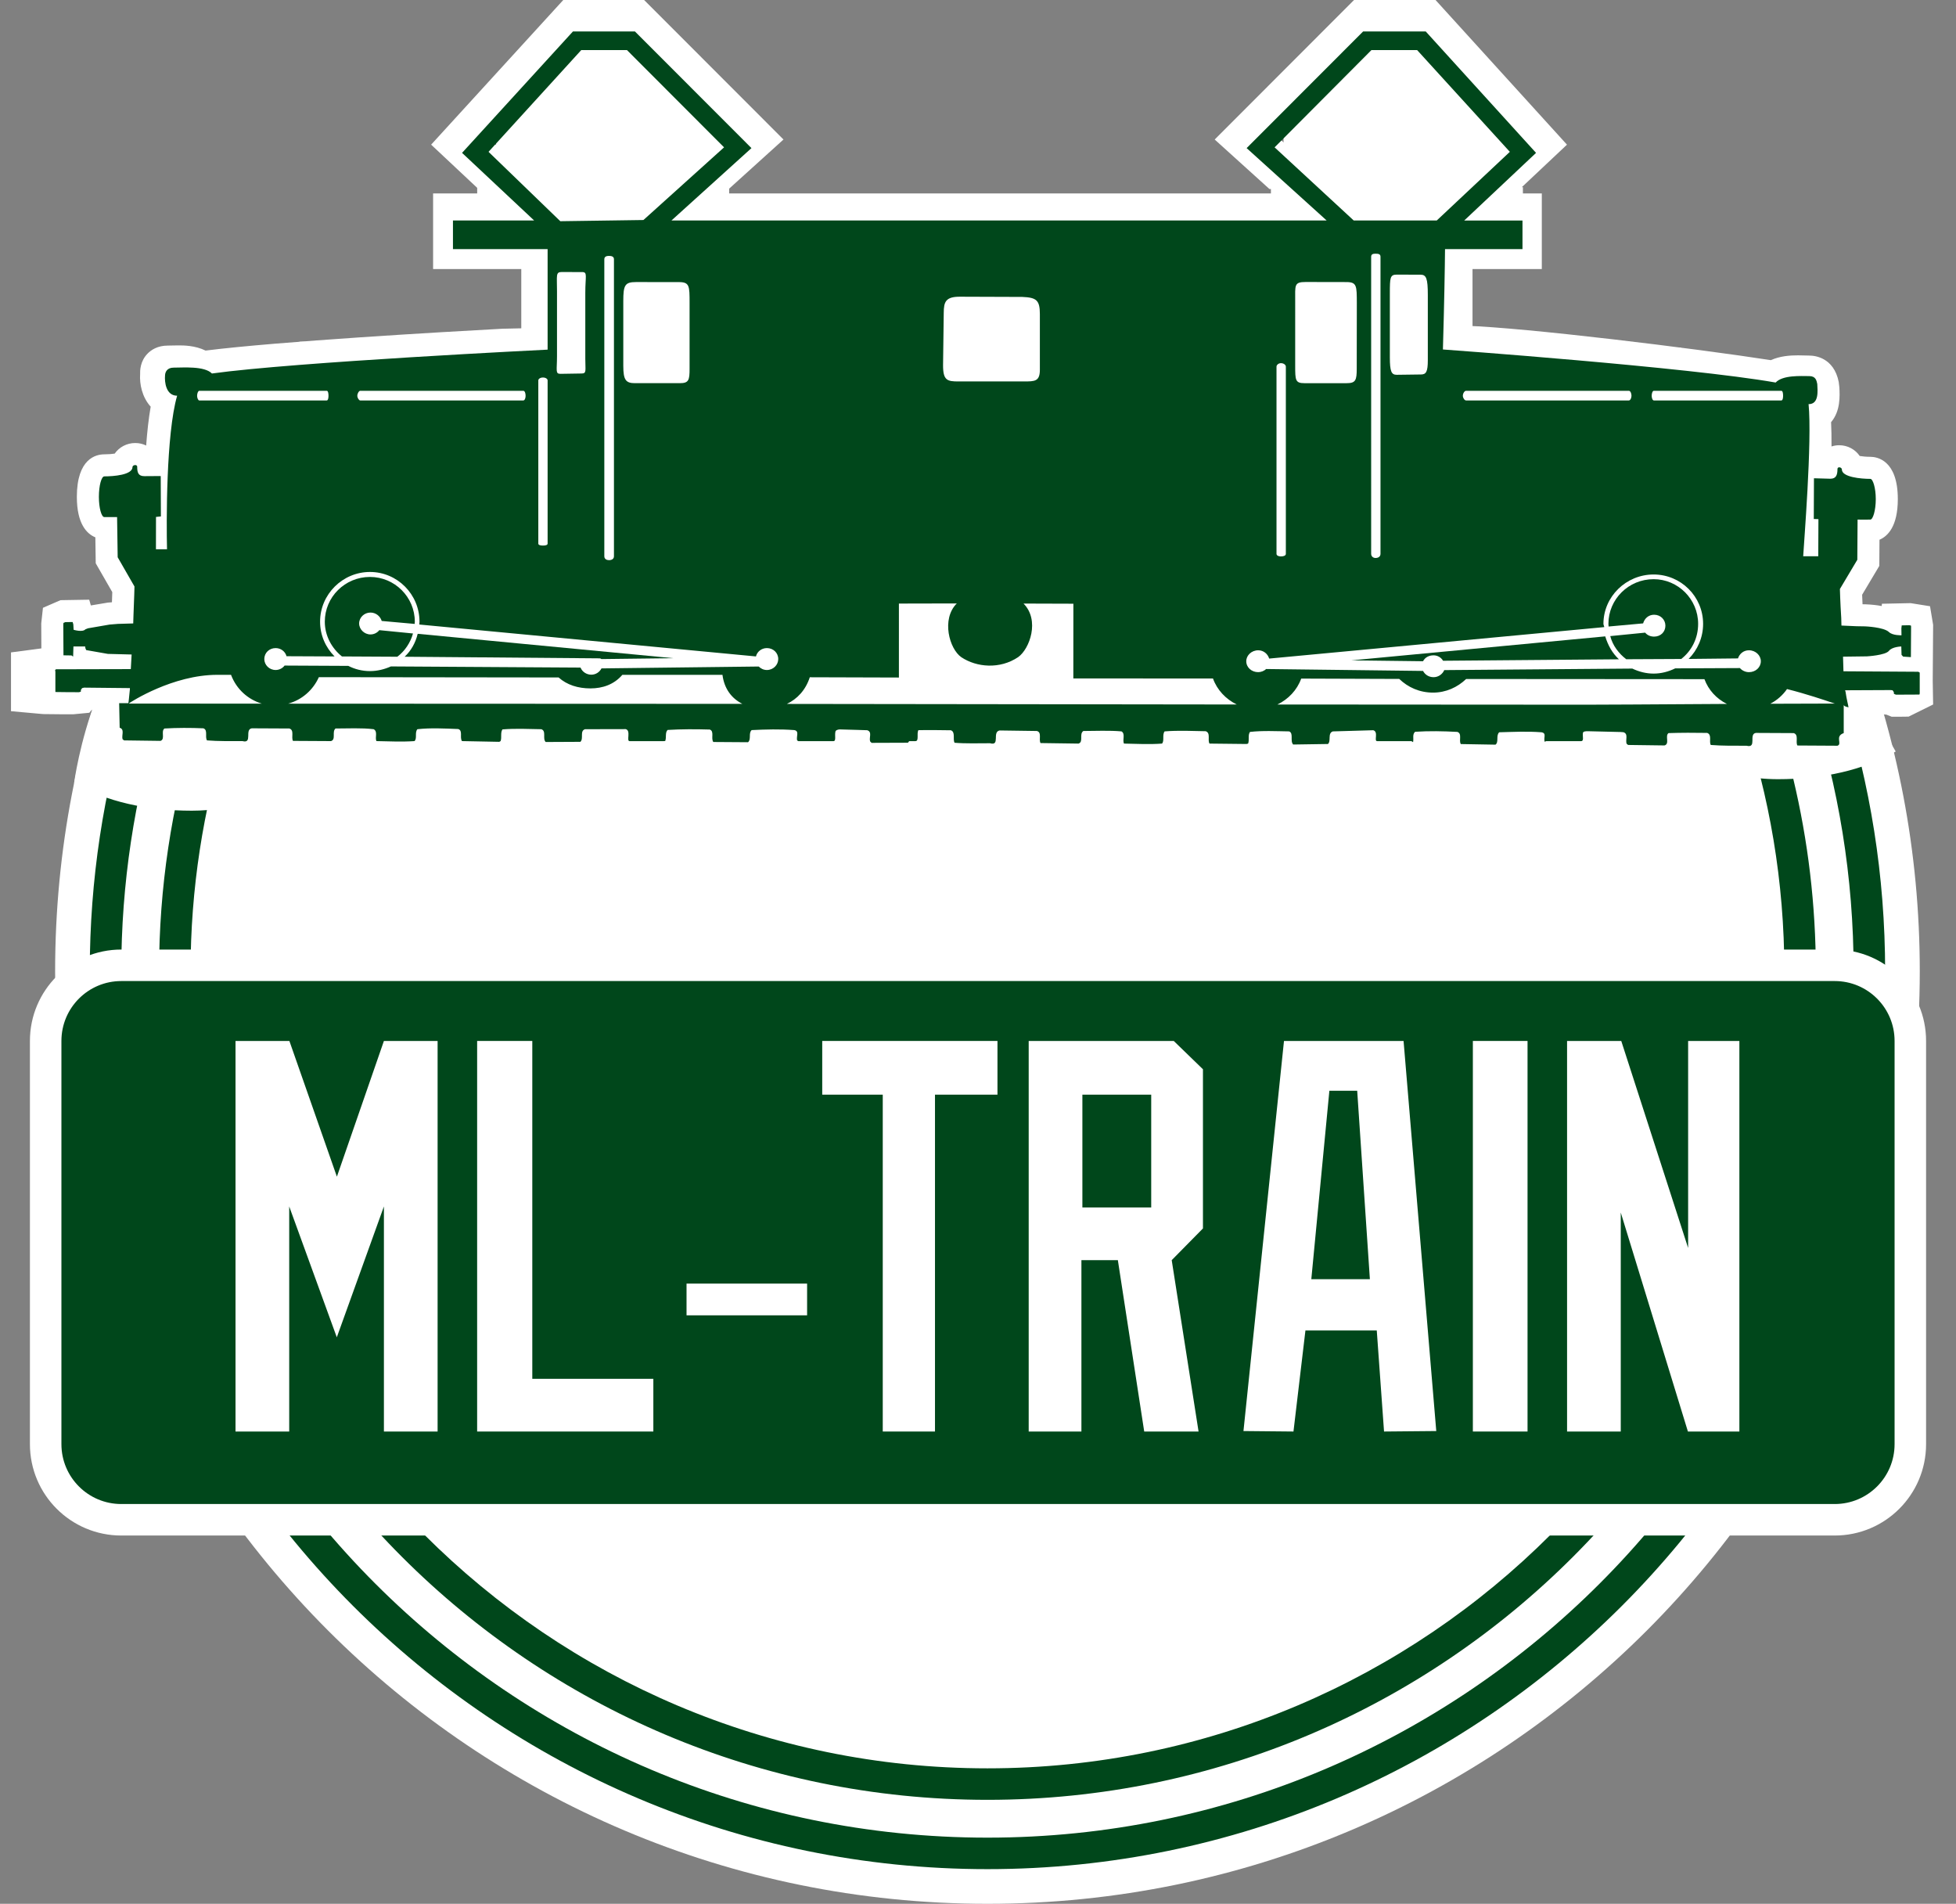 <?xml version="1.0" encoding="utf-8"?>
<!-- Generator: Adobe Illustrator 16.0.0, SVG Export Plug-In . SVG Version: 6.00 Build 0)  -->
<!DOCTYPE svg PUBLIC "-//W3C//DTD SVG 1.1//EN" "http://www.w3.org/Graphics/SVG/1.1/DTD/svg11.dtd">
<svg version="1.1" id="Layer_1" xmlns="http://www.w3.org/2000/svg" xmlns:xlink="http://www.w3.org/1999/xlink" x="0px" y="0px"
	 width="310.5px" height="302.147px" viewBox="0 0 310.5 302.147" enable-background="new 0 0 310.5 302.147" xml:space="preserve">
<rect x="0" y="0" width="310.5" height="302.147" fill="#808080" stroke="none"/>
<path fill="#FFFFFF" d="M304.75,154.147c0,81.738-66.262,148-148,148c-81.738,0-148-66.262-148-148
	c0-38.512,14.709-73.589,38.818-99.917l219.208,0.931C290.383,81.383,304.75,116.087,304.75,154.147z"/>
<g id="XMLID_1_">
	<path id="XMLID_6_" fill="#FFFFFF" d="M86.92,222.465"/>
	<g>
		<path fill="#00471B" d="M156.75,296.647c-78.575,0-142.5-63.925-142.5-142.5c0-29.094,8.765-56.179,23.791-78.754
			C63.598,36.998,247.8,35.794,273.585,72.646c16.17,23.11,25.665,51.218,25.665,81.501
			C299.25,232.723,235.325,296.647,156.75,296.647z M41.935,78.567c-14.333,21.701-22.685,47.684-22.685,75.58
			c0,75.817,61.683,137.5,137.5,137.5s137.5-61.683,137.5-137.5c0-29.922-9.607-57.642-25.898-80.238
			C243.362,39.25,66.556,41.289,41.935,78.567z"/>
	</g>
	<g>
		<path fill="#00471B" d="M156.75,285.647c-72.509,0-131.5-58.99-131.5-131.5c0-26.616,7.948-51.41,21.596-72.134
			c23.532-35.734,191.586-38.385,215.566-6.065c10.398,14.015,18.079,30.16,22.256,47.65c2.342,9.807,3.582,20.035,3.582,30.549
			C288.25,226.657,229.26,285.647,156.75,285.647z M51.883,83.469C38.23,103.662,30.25,127.99,30.25,154.147
			c0,69.752,56.748,126.5,126.5,126.5c69.752,0,126.5-56.748,126.5-126.5c0-28.373-9.389-54.595-25.225-75.72
			C234.932,47.618,74.64,49.814,51.883,83.469z"/>
	</g>
</g>
<path fill="#FFFFFF" d="M60.926,97.7c0,16.182-12.365,29.612-28.073,30.867c-0.794,0.063-1.596,0.096-2.406,0.096
	c-7.142,0-13.607-1.439-18.683-4.396c0,0,3.438-26.177,18.31-29.799C45.386,90.737,60.926,89.076,60.926,97.7z"/>
<path fill="#FFFFFF" d="M264.75,63.555c-9.248-9.248-36.946-1.12-38.5,1.396c-1.885,3.05-14.438-22.25-24.5-22.25
	c-5.721,0-18.054-0.312-32.75-2c-13.91-1.599-30.575,1.901-50.448,5.25c-8.016,1.351-18.468-4.986-26.146-2.771
	C80.152,46.713,104.315,61.13,94.5,66.2c-6.76,3.492-45.803-7.436-50.75-3.5c-5.317,4.23-14.255,24.9-16.5,28.732
	c-8.189,13.975,7.318,14.331,10.932,18.616C54.49,129.386,251.764,90.499,251.764,92.7c0,17,13.646,30.963,30.479,30.963
	c7.143,0,13.607-1.439,18.684-4.396C300.926,119.267,275.573,74.377,264.75,63.555z"/>
<path fill="#FFFFFF" d="M156.212,84.053"/>
<path fill="#FFFFFF" d="M280.56,73.05c-31.568,13.917-76.479,22.614-126.31,22.614c-47.809,0-91.088-8.005-122.399-20.943
	C28.834,73.474,284.287,71.407,280.56,73.05z"/>
<path fill="#00471B" stroke="#FFFFFF" stroke-width="5" stroke-miterlimit="10" d="M303.25,229.2c0,6.627-5.373,12-12,12h-272
	c-6.627,0-12-5.373-12-12v-64c0-6.627,5.373-12,12-12h272c6.627,0,12,5.373,12,12V229.2z"/>
<g>
	<path fill="#FFFFFF" d="M69.466,165.207v61.986h-8.523v-35.721l-7.478,20.768l-7.555-20.768v35.721h-8.523v-61.986h8.551
		l7.542,21.539l7.463-21.539H69.466z"/>
	<path fill="#FFFFFF" d="M75.742,165.207h8.755v53.619h19.216v8.367H75.742V165.207z"/>
	<path fill="#FFFFFF" d="M128.121,203.717v5.035h-19.138v-5.035H128.121z"/>
	<path fill="#FFFFFF" d="M158.34,173.73h-9.918v53.463h-8.291V173.73h-9.608v-8.523h27.817V173.73z"/>
	<path fill="#FFFFFF" d="M181.635,227.193l-4.184-27.197h-5.785v27.197h-8.369v-61.986h23.026l4.636,4.494v25.26L186,199.996
		l4.262,27.197H181.635z M171.82,191.629h10.926V173.73H171.82V191.629z"/>
	<path fill="#FFFFFF" d="M222.805,165.207l5.191,61.91l-8.291,0.076l-1.154-16.039h-11.324l-1.899,16.039l-7.938-0.076l6.433-61.91
		H222.805z M217.458,203.02l-2.014-29.91h-4.417l-2.867,29.91H217.458z"/>
	<path fill="#FFFFFF" d="M233.806,165.207h8.679v61.986h-8.679V165.207z"/>
	<path fill="#FFFFFF" d="M276.112,165.207v61.986h-8.169l-10.66-34.756v34.756h-8.523v-61.986h8.602l10.615,32.854v-32.854H276.112z
		"/>
</g>
<g>
	<path fill="#FFFFFF" d="M89.304,43.173l3.102,0.006c0.901,0,0.344,0.604,0.344,3.293c0-2.688,0.475-3.293-0.427-3.293
		L89.304,43.173C89.303,43.173,89.303,43.173,89.304,43.173z M88.75,60.873c0,2.292-0.452,2.827,0.367,2.827h-0.035
		C88.253,63.7,88.75,63.171,88.75,60.873z M45.738,111.676c0.025-0.007,0.049-0.018,0.075-0.025l72.004-0.157
		c0.008,0.004,0.016,0.009,0.023,0.013L45.738,111.676z M170.394,95.815l-0.009,11.855l22.169,0.016l-22.17-0.016l0.008-11.855
		l-7.911-0.025L170.394,95.815z M152.415,50.7l9.71,0.035l-9.716-0.035C152.411,50.7,152.413,50.7,152.415,50.7z M151.906,95.771
		c-2.482,2.49-1.191,7.22,0.713,8.535c1.213,0.81,2.74,1.292,4.326,1.331c-1.591-0.037-3.124-0.52-4.339-1.331
		C150.701,102.99,149.423,98.261,151.906,95.771z M124.905,111.717c1.636-0.771,3.009-2.184,3.673-4.231
		c-0.664,2.048-2.024,3.461-3.66,4.231l71.405,0.092L124.905,111.717z M215.382,58.442c0,1.845-0.175,2.258-1.607,2.258
		c1.433,0,1.599-0.413,1.599-2.258l0.014-10.414c-0.01-1.994,0-2.83-0.682-3.13c0.713,0.291,0.689,1.131,0.7,3.159L215.382,58.442z
		 M221.796,59.482c-0.001,0-0.002,0-0.003,0l1.716-0.022L221.796,59.482z"/>
	<path fill="#FFFFFF" d="M258.37,128.681l-2.672-6.177l-1.27-0.189c-0.179,0.457-0.44,0.889-0.824,1.281
		c-0.693,0.712-1.62,1.104-2.609,1.104h-8.606l-0.618-4.528c-0.038-0.182-0.064-0.361-0.082-0.54
		c-0.319,0.003-0.638,0.008-0.956,0.016c-0.991,2.022-3.203,2.052-3.322,2.052h-7.013l-1.108-1.12
		c-0.141-0.148-0.262-0.3-0.367-0.453c-0.381,0.033-0.77,0.075-1.165,0.118l-0.71,4.455h-8.43c-0.978,0-1.93-0.404-2.609-1.109
		c-0.922-0.955-1.091-2.066-1.101-3.073l-1.295-0.324c-0.149,0.186-0.321,0.365-0.521,0.537l-0.962,0.828l-8.287,0.126l-1.052-1.076
		c-0.34-0.348-0.588-0.716-0.767-1.081c-0.24-0.003-0.466-0.009-0.721-0.005l-0.567,1.442l-2.436,0.618l-8.267-0.091l-1.011-1.653
		c-0.07-0.115-0.134-0.23-0.189-0.346c-0.384-0.007-0.77-0.012-1.157-0.012c-0.164,0.32-0.384,0.641-0.675,0.947l-0.931,0.977
		l-1.345,0.1c-1.479,0.109-3.356,0.089-5.146,0.039l-3.326-0.072l-0.947-1.885c-0.018-0.034-0.034-0.068-0.05-0.102
		c-0.224,0-0.446,0.002-0.668,0.005c-0.67,1.228-1.778,1.713-2.367,1.89l-0.515,0.156l-8.603-0.101l-0.985-1.783
		c-0.018-0.031-0.034-0.062-0.05-0.093l-0.966-0.004c-1.049,2.162-3.428,2.193-3.555,2.193c-0.244,0-0.487-0.021-0.735-0.061
		c-0.55,0.012-1.129,0.047-1.736,0.085c-1.235,0.076-2.569,0.151-3.828,0.047l-1.853-0.153l-0.308-0.548
		c-0.124,0.89-0.426,1.76-1.153,2.492c-0.699,0.703-1.628,1.091-2.615,1.091h-0.973c-0.624,0-2.445-0.188-3.229-2.261l-4.346-1.31
		l-0.71-0.525c-0.069,1.121-0.322,2.156-1.174,3.018l-1.027,1.04l-1.545,0.038h-8.75l-0.489-4.872
		c-0.03-0.175-0.048-0.35-0.058-0.523c-0.331,0.002-0.664,0.008-0.999,0.017c-0.239,0.461-0.589,0.924-1.106,1.332l-0.933,0.738
		l-8.556,0.115l-1.062-1.522c-0.036-0.051-0.07-0.103-0.103-0.153c-0.39,0.036-0.786,0.08-1.19,0.126
		c-0.012,0.059-0.026,0.118-0.041,0.178l-0.653,4.564h-9.916l-1.12-1.104c-0.978-1.011-1.111-2.228-1.105-3.31l-1.354-0.372
		c-0.1,0.119-0.21,0.237-0.331,0.353l-1.006,0.959l-8.397,0.042l-1.038-1.071c-0.318-0.327-0.553-0.674-0.727-1.019
		c-0.251-0.004-0.503-0.008-0.756-0.009l-0.332,0.888l-2.166,1.194l-8.649-0.168l-1.02-1.472c-0.115-0.167-0.214-0.334-0.298-0.5
		c-0.383-0.01-0.753-0.024-1.15-0.015c-0.188,0.356-0.443,0.714-0.792,1.049l-0.913,0.875l-1.261,0.09
		c-1.435,0.102-3.285,0.081-5.02,0.038c-0.448-0.012-0.889-0.022-1.321-0.029l-2.122-0.035l-0.95-1.897
		c-0.017-0.033-0.032-0.065-0.047-0.097c-0.238-0.001-0.448,0-0.666,0.001c-0.673,1.219-1.781,1.703-2.372,1.88l-0.503,0.151
		l-8.612-0.049l-0.991-1.801c-0.029-0.054-0.058-0.107-0.084-0.161l-0.983-0.004c-0.832,1.593-2.446,2.082-3.516,2.082
		c-0.232,0-0.465-0.018-0.702-0.054l-1.875,0.005c-1.117,0-2.43-0.014-3.702-0.116l-1.752-0.141l-0.933-1.489
		c-0.061-0.097-0.116-0.193-0.167-0.29c-0.268,0.002-0.54,0.007-0.817,0.013c-0.639,1.326-1.794,1.845-2.408,2.036l-0.461,0.143
		l-4.698,0.121l-3.173,3.721l-1.745-4.985l-0.765-0.245l-0.162-2.47l-0.185-4.773l-0.753-0.008l-0.374,0.46l-2.545,0.243
		c-1.233,0-2.861,0-4.675-0.03l-0.257-0.014l-4.96-0.448v-2.689v-4.666v-1.974l4.819-0.634L6.547,98.93l0.271-2.468l2.786-1.21
		l4.557-0.076l0.26,0.912l2.697-0.451l0.652-0.053c0.023-0.637,0.041-1.187,0.053-1.613l-2.626-4.57l-0.061-4.12
		c-1.327-0.546-2.936-2.1-2.936-6.419c0-6.098,3.05-6.756,4.362-6.756c0.656,0,1.232-0.052,1.644-0.114
		c0.707-1.014,1.906-1.682,3.264-1.682c0.627,0,1.215,0.143,1.732,0.399c0.164-2.208,0.395-4.326,0.718-6.167
		c-1.388-1.534-1.776-3.624-1.677-5.135c-0.013-0.541-0.023-2.057,1.184-3.289c0.568-0.58,1.587-1.271,3.218-1.271
		c0.204,0,0.427-0.006,0.66-0.012c0.324-0.008,0.665-0.017,1.013-0.017c0.813,0,2.626,0,4.315,0.821
		c11.717-1.469,37.816-2.962,47.117-3.466c0,0,152.982-3.519,152.897-0.472c9.594,0.305,36.11,3.551,48.466,5.459
		c1.448-0.663,3.07-0.764,4.316-0.764c0.419,0,0.821,0.012,1.18,0.023c0.221,0.007,0.421,0.014,0.589,0.014
		c0.903,0,3.911,0.302,4.687,4.194l0.099,0.838c0.072,1.329,0.203,3.764-1.313,5.535c0.057,1.096,0.077,2.402,0.068,3.859
		c0.383-0.127,0.794-0.196,1.225-0.196c1.354,0,2.55,0.678,3.254,1.707c0.438,0.071,1.045,0.13,1.683,0.13
		c1.023,0,4.363,0.483,4.363,6.705c0,4.323-1.589,5.896-2.91,6.457l-0.026,4.149l-2.728,4.578c0.015,0.407,0.036,0.921,0.064,1.513
		l0.459,0.007c0.954,0.036,1.814,0.127,2.581,0.273l0.04-0.361l4.555-0.098l3.079,0.492l0.492,2.952l-0.064,8.862l0.064,3.78
		l-3.89,1.925l0,0l-1.111,0.014c-0.179,0.003-0.179,0.003-0.909,0.003h-0.672l-0.832-0.332l-1.705-0.161v-0.229l-2.444,0.011
		l0.252,2.938l-2.808-0.157v0.093c0.551,0.667,1.001,1.609,0.802,2.877c-0.214,1.364-1.186,2.476-2.536,2.901l-0.525,0.165
		l-7.214-0.053l-0.995-1.766c-0.037-0.065-0.071-0.13-0.104-0.194l-1.012-0.004c-0.828,1.6-2.454,2.09-3.536,2.09
		c-0.231,0-0.463-0.018-0.7-0.053l-1.943,0.006c-1.083,0-2.367-0.014-3.677-0.115l-1.89-0.146l-0.91-1.662
		c-0.007-0.013-0.014-0.024-0.02-0.037c-0.261,0.006-0.521,0.013-0.781,0.02c-0.693,1.455-2.003,1.959-2.518,2.104l-0.38,0.108
		l-3.93,0.202L258.37,128.681z M101.916,115.044c0.247,0.24,0.449,0.508,0.615,0.793c0.093-0.268,0.213-0.535,0.369-0.795
		L101.916,115.044z M141.482,115.238l1.405,0.423l0.219-0.421L141.482,115.238z M89.117,66.7h-0.035
		c-1.529,0-2.471-0.688-2.992-1.265c-1.164-1.29-1.009-2.8-0.925-3.611c0.04-0.389,0.085-0.831,0.085-1.451h3.867V66.7z
		 M92.123,62.585"/>
	<path fill="#FFFFFF" d="M75.95,30l-7.51-7.043L89.415,0h12.834l22.123,22.141L115.682,30h85.833l-8.691-7.858L214.943,0h12.936
		l20.865,22.959L241.264,30h0.492 M211.893,43.324v-0.097c-0.004-0.61-0.006-1.304-0.039-1.517c0.006,0.041,0.018,0.091,0.033,0.145
		c-0.004-0.062-0.008-0.112-0.014-0.148c0.057,0.375,0.48,1.265,1.428,1.693l2.715-6.4H97.51l16.709-15.115L99.346,7H92.5
		L78.268,22.578l13.223,12.398l0.928,0.002c1.537,0,2.485,0.691,3.01,1.271c1.178,1.303,1.023,2.824,0.931,3.734
		c-0.046,0.449-0.103,1.01-0.103,1.787h-4.839c0.36,0.145,0.707,0.206,0.987,0.207h-0.104c0.008,0,0.014,0,0.021,0l-3.021-0.006
		l0.001-0.201h-0.047c0-0.629,0.023-1.164,0.049-1.6L89.312,37h-2.556 M225.891,38.471L225.902,37h-2.287l15.322-14.424L224.781,7
		h-6.936l-14.869,14.884L219.693,37h-3.559c2.752,1.188,2.766,3.92,2.775,6.119l0.002,0.219"/>
</g>
<rect x="82.75" y="40.7" fill="#FFFFFF" width="151" height="33"/>
<rect x="68.75" y="30.7" fill="#FFFFFF" width="176" height="12"/>
<polygon fill="#FFFFFF" points="112.75,35.7 78.75,35.7 78.75,13.803 95.75,2.7 112.75,13.803 116.541,22.647 "/>
<polygon fill="#FFFFFF" points="237.75,37.7 203.75,37.7 203.75,15.8 220.75,4.7 237.75,15.8 241.75,22.647 "/>
<rect x="75.75" y="29.7" fill="#FFFFFF" width="40" height="5"/>
<rect x="201.75" y="29.7" fill="#FFFFFF" width="40" height="10"/>
<g>
	<g id="Lok_8_">
		<path fill="#00471B" d="M64.23,104.229l30.914,0.254c0.145,0,0.219,0.027,0.333,0.115l11.438-0.137l-40.609-3.872
			C65.968,102.013,65.245,103.295,64.23,104.229z"/>
		<path fill="#00471B" d="M65.849,98.665c0-3.908-3.197-7.1-7.118-7.1c-3.979,0-7.17,3.191-7.17,7.1c0,2.219,1.094,4.218,2.72,5.518
			l8.791,0.047c1.19-0.901,2.068-2.207,2.49-3.692l-5.349-0.527c-0.321,0.41-0.836,0.679-1.405,0.679
			c-0.964,0-1.798-0.81-1.798-1.738c0-0.975,0.834-1.735,1.798-1.735c0.861,0,1.559,0.581,1.786,1.333l5.232,0.469
			C65.825,98.883,65.849,98.808,65.849,98.665z"/>
		<path fill="#00471B" d="M262.573,97.563c1.059,0,1.796,0.807,1.796,1.737c0,0.977-0.737,1.735-1.796,1.735
			c-0.575,0-1.093-0.227-1.415-0.63l-5.541,0.549c0.374,1.48,1.351,2.768,2.537,3.673l8.729-0.043
			c1.673-1.306,2.684-3.297,2.684-5.574c0-3.908-3.191-7.09-7.068-7.09c-3.978,0-7.175,3.182-7.175,7.09
			c0,0.147,0.025,0.278,0.029,0.423l5.479-0.497C261.061,98.14,261.709,97.563,262.573,97.563z"/>
		<path fill="#00471B" d="M254.818,100.997l-40.281,3.807l11.362,0.139c0.295-0.582,0.892-0.938,1.669-0.938
			c0.629,0,1.2,0.332,1.505,0.861l27.918-0.232C255.928,103.641,255.256,102.42,254.818,100.997z"/>
		<path fill="#00471B" d="M304.514,106.613l-11.879-0.074l-0.068-2.321l3.782-0.049c0,0,2.938-0.16,3.506-0.874
			c0.51-0.66,1.96-0.695,1.96-0.695l0.041,1.335l0.258,0.273l1.226,0.082l0.029-4.847l-0.029-0.17l-0.281-0.045l-1.177,0.025
			l-0.053,0.471l0.016,1.099c0,0-1.427,0.055-2.003-0.524c-0.827-0.777-3.778-0.891-3.778-0.891l-1.377-0.023l-2.373-0.105
			c-0.008-0.427-0.023-0.839-0.031-1.196c-0.168-2.605-0.213-4.606-0.213-4.606l2.764-4.64l0.041-6.377c0,0,1.851,0.023,2.026,0
			c0.41,0,0.863-1.44,0.863-3.256c0-1.768-0.453-3.205-0.863-3.205c-1.485,0-4.519-0.271-4.519-1.489
			c0-0.372-0.699-0.515-0.699-0.076c0,0.945-0.214,1.543-1.13,1.543l-2.602-0.074l-0.027,6.462l0.737,0.025l-0.027,5.892
			c0,0-0.86,0-2.391,0c0.096-1.876,1.433-18.233,0.853-24.171c0.014,0.012,0.018,0.016,0.025,0.027c1.663,0,1.405-2.16,1.357-3.193
			c-0.111-0.524-0.221-1.257-1.279-1.257c-1.302,0-4.198-0.195-5.33,1.021c-13.87-2.447-52.818-5.246-52.818-5.246
			c0.215-7.495,0.309-12.957,0.334-15.928h12.297v-4.54h-9.248l11.401-10.733L226.323,4.992h-9.936l-18.493,18.514l12.704,11.488
			H106.589l12.699-11.488L100.791,4.992h-9.84L73.348,24.261l11.445,10.733H71.903v4.54H86.93v15.957c0,0-40.209,1.968-53.286,3.786
			c-1.202-1.216-4.546-0.931-6.08-0.931c-1.073,0-1.346,0.739-1.364,1.216c-0.1,1.089,0.152,3.24,1.919,3.24
			c-1.767,6.127-1.706,20.13-1.606,24.369l-1.757,0.004l0.008-5.133l0.778-0.08l-0.027-6.41l-2.596,0.018
			c-0.975,0-1.139-0.584-1.139-1.481c0-0.448-0.745-0.295-0.745,0.023c0,1.267-2.996,1.493-4.474,1.493
			c-0.455,0-0.862,1.438-0.862,3.256c0,1.76,0.407,3.205,0.862,3.205c0.115,0.012,2.027,0,2.027,0l0.094,6.376l2.666,4.638
			c0,0-0.045,2.005-0.16,4.606c-0.016,0.412-0.023,0.84-0.039,1.26l-2.417,0.07l-1.329,0.108l-3.43,0.592l-0.413,0.162
			c-0.465,0.512-1.872,0.074-1.872,0.074l-0.049-0.856l-0.107-0.377l-1.173,0.02l-0.283,0.123l-0.027,0.249l0.027,4.894l1.276,0.02
			l0.258,0.18l0.049-1.604h1.858l0.043,0.283l0.125,0.291l3.432,0.603l3.776,0.098l-0.127,2.317l-11.887,0.027L8.75,106.35
			l0.041,0.256v3.061l0.004,0.16c1.792,0.029,2.515,0.029,3.733,0.029l0.301-0.076l0.016-0.293l0.195-0.281l0.309-0.074l7.274,0.074
			c0,0.055-0.006,0.154-0.006,0.203c-0.133,1.171-0.193,2.191-0.264,2.191h-1.438l0.082,3.898c0.842,0.254,0.26,1.243,0.465,1.829
			l0.232,0.178l5.775,0.076c0.815-0.252,0.025-1.531,0.641-1.964c1.995-0.119,4.145-0.119,6.18-0.029
			c0.76,0.283,0.203,1.331,0.57,1.917c1.783,0.144,3.75,0.112,5.631,0.112c1.663,0.438,0.289-1.855,1.485-2.029l5.951,0.029
			c0.846,0.254,0.26,1.384,0.581,1.966l6.031,0.034c0.84-0.253,0.109-1.487,0.725-2c1.925,0,4.172-0.119,6.059,0.113
			c0.701,0.399,0.148,1.306,0.439,1.887c1.917,0.031,4.028,0.143,6.035,0c0.461-0.442,0-1.335,0.461-1.887
			c2.065-0.232,4.36-0.113,6.473-0.029c0.79,0.23,0.203,1.335,0.606,1.916l5.921,0.115l0.209-0.115
			c0.217-0.581-0.063-1.313,0.293-1.855c2.082-0.174,4.142-0.061,6.172-0.031c0.842,0.287,0.15,1.476,0.688,2.029l5.515-0.027
			c0.553-0.526-0.143-1.715,0.731-2.002l6.459-0.014c0.879,0.213,0.066,1.906,0.617,1.906h5.398l0.258-0.02
			c0.229-0.581-0.053-1.317,0.379-1.756c2.203-0.133,4.407-0.131,6.698-0.063c0.76,0.286,0.145,1.384,0.557,1.975l5.509,0.037
			c0.555-0.438,0.035-1.454,0.582-1.926c2.291-0.109,4.438-0.17,6.752,0c0.868,0.146,0.293,1.022,0.465,1.64l0.189,0.112h5.583
			c0.442,0,0.18-0.876,0.293-1.431c0-0.313,0.436-0.427,0.721-0.427l2.941,0.082l1.396,0.047c0.838,0.253,0.258,1.194,0.467,1.777
			l0.23,0.227l5.77-0.021c0.074-0.07,0.174-0.254,0.213-0.254h0.973c0.616,0,0.166-1.161,0.465-1.738
			c1.708-0.037,3.455-0.006,5.167,0.016c0.765,0.288,0.262,1.409,0.584,1.982c1.775,0.146,3.737,0.076,5.627,0.076
			c1.667,0.483,0.291-1.8,1.524-2.027l5.906,0.082c0.845,0.204,0.266,1.335,0.587,1.916l6.028,0.084
			c0.841-0.254,0.061-1.538,0.776-2c1.866,0,4.124-0.113,6.057,0.065c0.646,0.396,0.102,1.359,0.391,1.935
			c1.964,0.039,4.028,0.148,6.033,0c0.412-0.433,0-1.384,0.412-1.935c2.168-0.179,4.462-0.065,6.521-0.029
			c0.837,0.287,0.257,1.389,0.608,1.964l5.873,0.064l0.254-0.064c0.227-0.575-0.066-1.353,0.297-1.851
			c2.028-0.231,4.187-0.113,6.219-0.084c0.747,0.293,0.1,1.528,0.642,2.083l5.515-0.084c0.547-0.471-0.094-1.706,0.776-1.999
			l6.418-0.185c0.877,0.253,0.063,1.729,0.615,1.729h5.443l0.26,0.16c0.135-0.587-0.154-1.214,0.326-1.644
			c2.26-0.144,4.411-0.103,6.705,0.02c0.804,0.281,0.191,1.352,0.55,1.929l5.509,0.096c0.558-0.438,0.031-1.444,0.587-1.966
			c2.29-0.059,4.394-0.175,6.709,0c0.864,0.148,0.289,0.848,0.508,1.509l0.229-0.104h5.552c0.48,0,0.217-0.704,0.285-1.251
			c0-0.322,0.487-0.322,0.782-0.322l5.206,0.125l0.446,0.035c0.842,0.262,0.264,1.256,0.518,1.843l0.227,0.178l5.777,0.076
			c0.867-0.246,0.035-1.526,0.635-1.958c2.005-0.066,4.101-0.066,6.131-0.029c0.812,0.285,0.262,1.335,0.578,1.913
			c1.867,0.145,3.747,0.121,5.676,0.121c1.708,0.433,0.291-1.856,1.483-2.034l6.004,0.029c0.837,0.256,0.26,1.39,0.586,1.968
			l6.353,0.037c0.838-0.264-0.474-1.495,1.002-2.005v-4.478c0,0.248,0.759,0.387,0.759,0.387c-0.023-0.273-0.3-1.265-0.466-2.453
			c-0.004-0.092-0.068-0.139-0.076-0.252l7.247-0.033l0.293,0.033l0.195,0.289l0.021,0.278l0.315,0.131c1.221,0,1.991,0,3.729-0.018
			l0.049-0.16v-3.121v-0.208L304.514,106.613z M262.54,62.022h20.237c0.217,0,0.275,0.413,0.275,0.796
			c0,0.322-0.059,0.736-0.275,0.736H262.54c-0.22,0-0.347-0.414-0.347-0.736C262.193,62.436,262.32,62.022,262.54,62.022z
			 M232.726,62.022h25.839c0.254,0,0.42,0.413,0.42,0.796c0,0.322-0.166,0.736-0.42,0.736h-25.839c-0.248,0-0.51-0.414-0.51-0.736
			C232.216,62.436,232.478,62.022,232.726,62.022z M202.334,23.385l15.367-15.434h7.26l14.715,16.146l-11.602,10.897h-13.178
			L202.334,23.385z M226.655,46.811v10.363c0,1.788-0.26,2.258-1.07,2.258l-3.874,0.051c-0.826,0-1.083-0.521-1.083-2.746V46.534
			c0-2.446,0.032-2.949,1.075-2.949l3.8,0.01C226.411,43.595,226.655,44.195,226.655,46.811z M219.143,40.748v47.146
			c0,0.423-0.32,0.661-0.789,0.661c-0.367,0-0.693-0.238-0.693-0.661V40.748c0-0.429,0.326-0.483,0.693-0.483
			C218.822,40.265,219.143,40.319,219.143,40.748z M207.272,44.754l6.441,0.012c1.688,0,1.659,0.603,1.673,3.291l-0.014,10.442
			c0,1.845-0.166,2.314-1.599,2.314h-6.699c-1.452,0-1.472-0.47-1.472-2.762V47.777C205.604,45.263,205.4,44.754,207.272,44.754z
			 M202.635,58.19c0-0.271,0.326-0.553,0.697-0.553c0.463,0,0.786,0.281,0.786,0.553v29.704c0,0.279-0.323,0.413-0.786,0.413
			c-0.371,0-0.697-0.134-0.697-0.413V58.19z M149.812,49.655c0.01-1.728,0.277-2.581,2.603-2.565l9.87,0.035
			c2.237,0.094,2.786,0.506,2.786,2.727v8.817c0,1.87-0.793,1.87-2.56,1.87h-10.368c-1.782,0-2.447-0.164-2.439-2.599
			L149.812,49.655z M107.762,44.771c1.697,0,1.703,0.597,1.703,3.285v10.442c0,1.845-0.122,2.314-1.563,2.314h-7.089
			c-1.456,0-1.87-0.47-1.87-2.762V47.785c0-2.522,0.252-3.021,2.025-3.021L107.762,44.771z M77.551,24.097L92.266,7.951h7.263
			l15.41,15.434l-12.799,11.533l-13.196,0.189L77.551,24.097z M97.46,41.146v47.139c0,0.435-0.369,0.616-0.792,0.616
			c-0.365,0-0.737-0.182-0.737-0.616V41.146c0-0.434,0.372-0.533,0.737-0.533C97.091,40.613,97.46,40.713,97.46,41.146z
			 M92.33,59.277l-3.373,0.054c-0.829,0-0.538-0.529-0.538-2.827V46.2c0-2.472-0.223-3.027,0.719-3.027l3.266,0.006
			c0.901,0,0.508,0.604,0.508,3.293v10.479C92.913,58.802,93.143,59.277,92.33,59.277z M85.453,60.375
			c0-0.248,0.32-0.461,0.738-0.461c0.422,0,0.739,0.213,0.739,0.461v25.888c0,0.244-0.316,0.32-0.739,0.32
			c-0.418,0-0.738-0.076-0.738-0.32V60.375z M57.183,62.022h25.883c0.256,0,0.368,0.413,0.368,0.796
			c0,0.322-0.111,0.736-0.368,0.736H57.183c-0.201,0-0.461-0.414-0.461-0.736C56.722,62.436,56.982,62.022,57.183,62.022z
			 M31.63,62.022h20.239c0.213,0,0.277,0.413,0.277,0.796c0,0.322-0.064,0.736-0.277,0.736H31.63c-0.178,0-0.342-0.414-0.342-0.736
			C31.288,62.436,31.452,62.022,31.63,62.022z M20.423,111.66c0.352-0.267,7.008-4.56,14.056-4.56h2.195
			c0.872,2.313,2.703,3.91,4.892,4.575L20.423,111.66z M45.738,111.676c2.191-0.601,3.958-2.156,4.878-4.206l38.058,0.047
			c1.323,1.188,3.082,1.737,5.058,1.737c1.925,0,3.741-0.615,5.062-2.153h15.891c0.293,2.271,1.499,3.762,3.157,4.606
			L45.738,111.676z M121.738,106.334c-0.534,0-0.979-0.238-1.298-0.553l-24.961,0.299c-0.293,0.578-0.894,0.997-1.615,0.997
			c-0.755,0-1.434-0.448-1.708-1.126l-30.103-0.184c-1.014,0.451-2.146,0.742-3.322,0.742c-1.259,0-2.416-0.307-3.44-0.828
			l-10.114-0.051c-0.314,0.418-0.84,0.703-1.423,0.703c-1.012,0-1.798-0.809-1.798-1.735c0-0.985,0.786-1.741,1.798-1.741
			c0.844,0,1.536,0.554,1.726,1.29l7.63,0.035c-1.421-1.425-2.3-3.359-2.3-5.518c0-4.335,3.572-7.888,7.921-7.888
			c4.342,0,7.86,3.553,7.86,7.888c0,0.154-0.029,0.299-0.029,0.452l53.44,5.065c0.18-0.749,0.879-1.325,1.736-1.325
			c1.014,0,1.802,0.756,1.802,1.741C123.54,105.525,122.752,106.334,121.738,106.334z M124.905,111.717
			c1.636-0.771,2.981-2.184,3.645-4.231l14.144,0.043V95.79l9.184-0.02c-2.482,2.49-1.177,7.22,0.727,8.535
			c2.429,1.62,6.121,1.933,9.015-0.012c1.843-1.304,3.471-5.877,0.856-8.504l7.915,0.025l-0.008,11.855l22.17,0.016
			c0.649,1.821,2.039,3.275,3.771,4.122L124.905,111.717z M251.865,111.84l-49.084-0.031c1.731-0.833,3.123-2.289,3.775-4.112
			l15.563,0.055c1.386,1.331,3.219,2.17,5.365,2.17c2.046,0,3.867-0.835,5.257-2.16l37.825,0.025
			c0.641,1.722,1.888,3.088,3.563,3.931C263.421,111.803,251.865,111.84,251.865,111.84z M277.631,106.676
			c-0.58,0-1.117-0.279-1.432-0.648l-10.272,0.047c-1.075,0.525-2.227,0.829-3.428,0.829c-1.183,0-2.313-0.29-3.38-0.796
			l-29.851,0.242c-0.273,0.616-0.901,1.124-1.7,1.124c-0.777,0-1.374-0.422-1.669-0.993l-24.916-0.303
			c-0.31,0.316-0.815,0.498-1.251,0.498c-1.06,0-1.896-0.758-1.896-1.737c0-0.924,0.836-1.733,1.896-1.733
			c0.859,0,1.513,0.577,1.741,1.315l53.188-4.993c-0.006-0.158-0.128-0.357-0.128-0.517c0-4.332,3.608-7.835,7.965-7.835
			c4.346,0,7.858,3.503,7.858,7.835c0,2.166-0.876,4.138-2.299,5.568l7.835-0.084c0.244-0.734,0.882-1.29,1.737-1.29
			c1.058,0,1.891,0.81,1.891,1.733C279.521,105.918,278.688,106.676,277.631,106.676z M281.013,111.691
			c1.1-0.562,2.007-1.394,2.663-2.332c3.109,0.784,5.847,1.716,7.581,2.301C289.74,111.666,285.869,111.676,281.013,111.691z"/>
	</g>
</g>
</svg>
